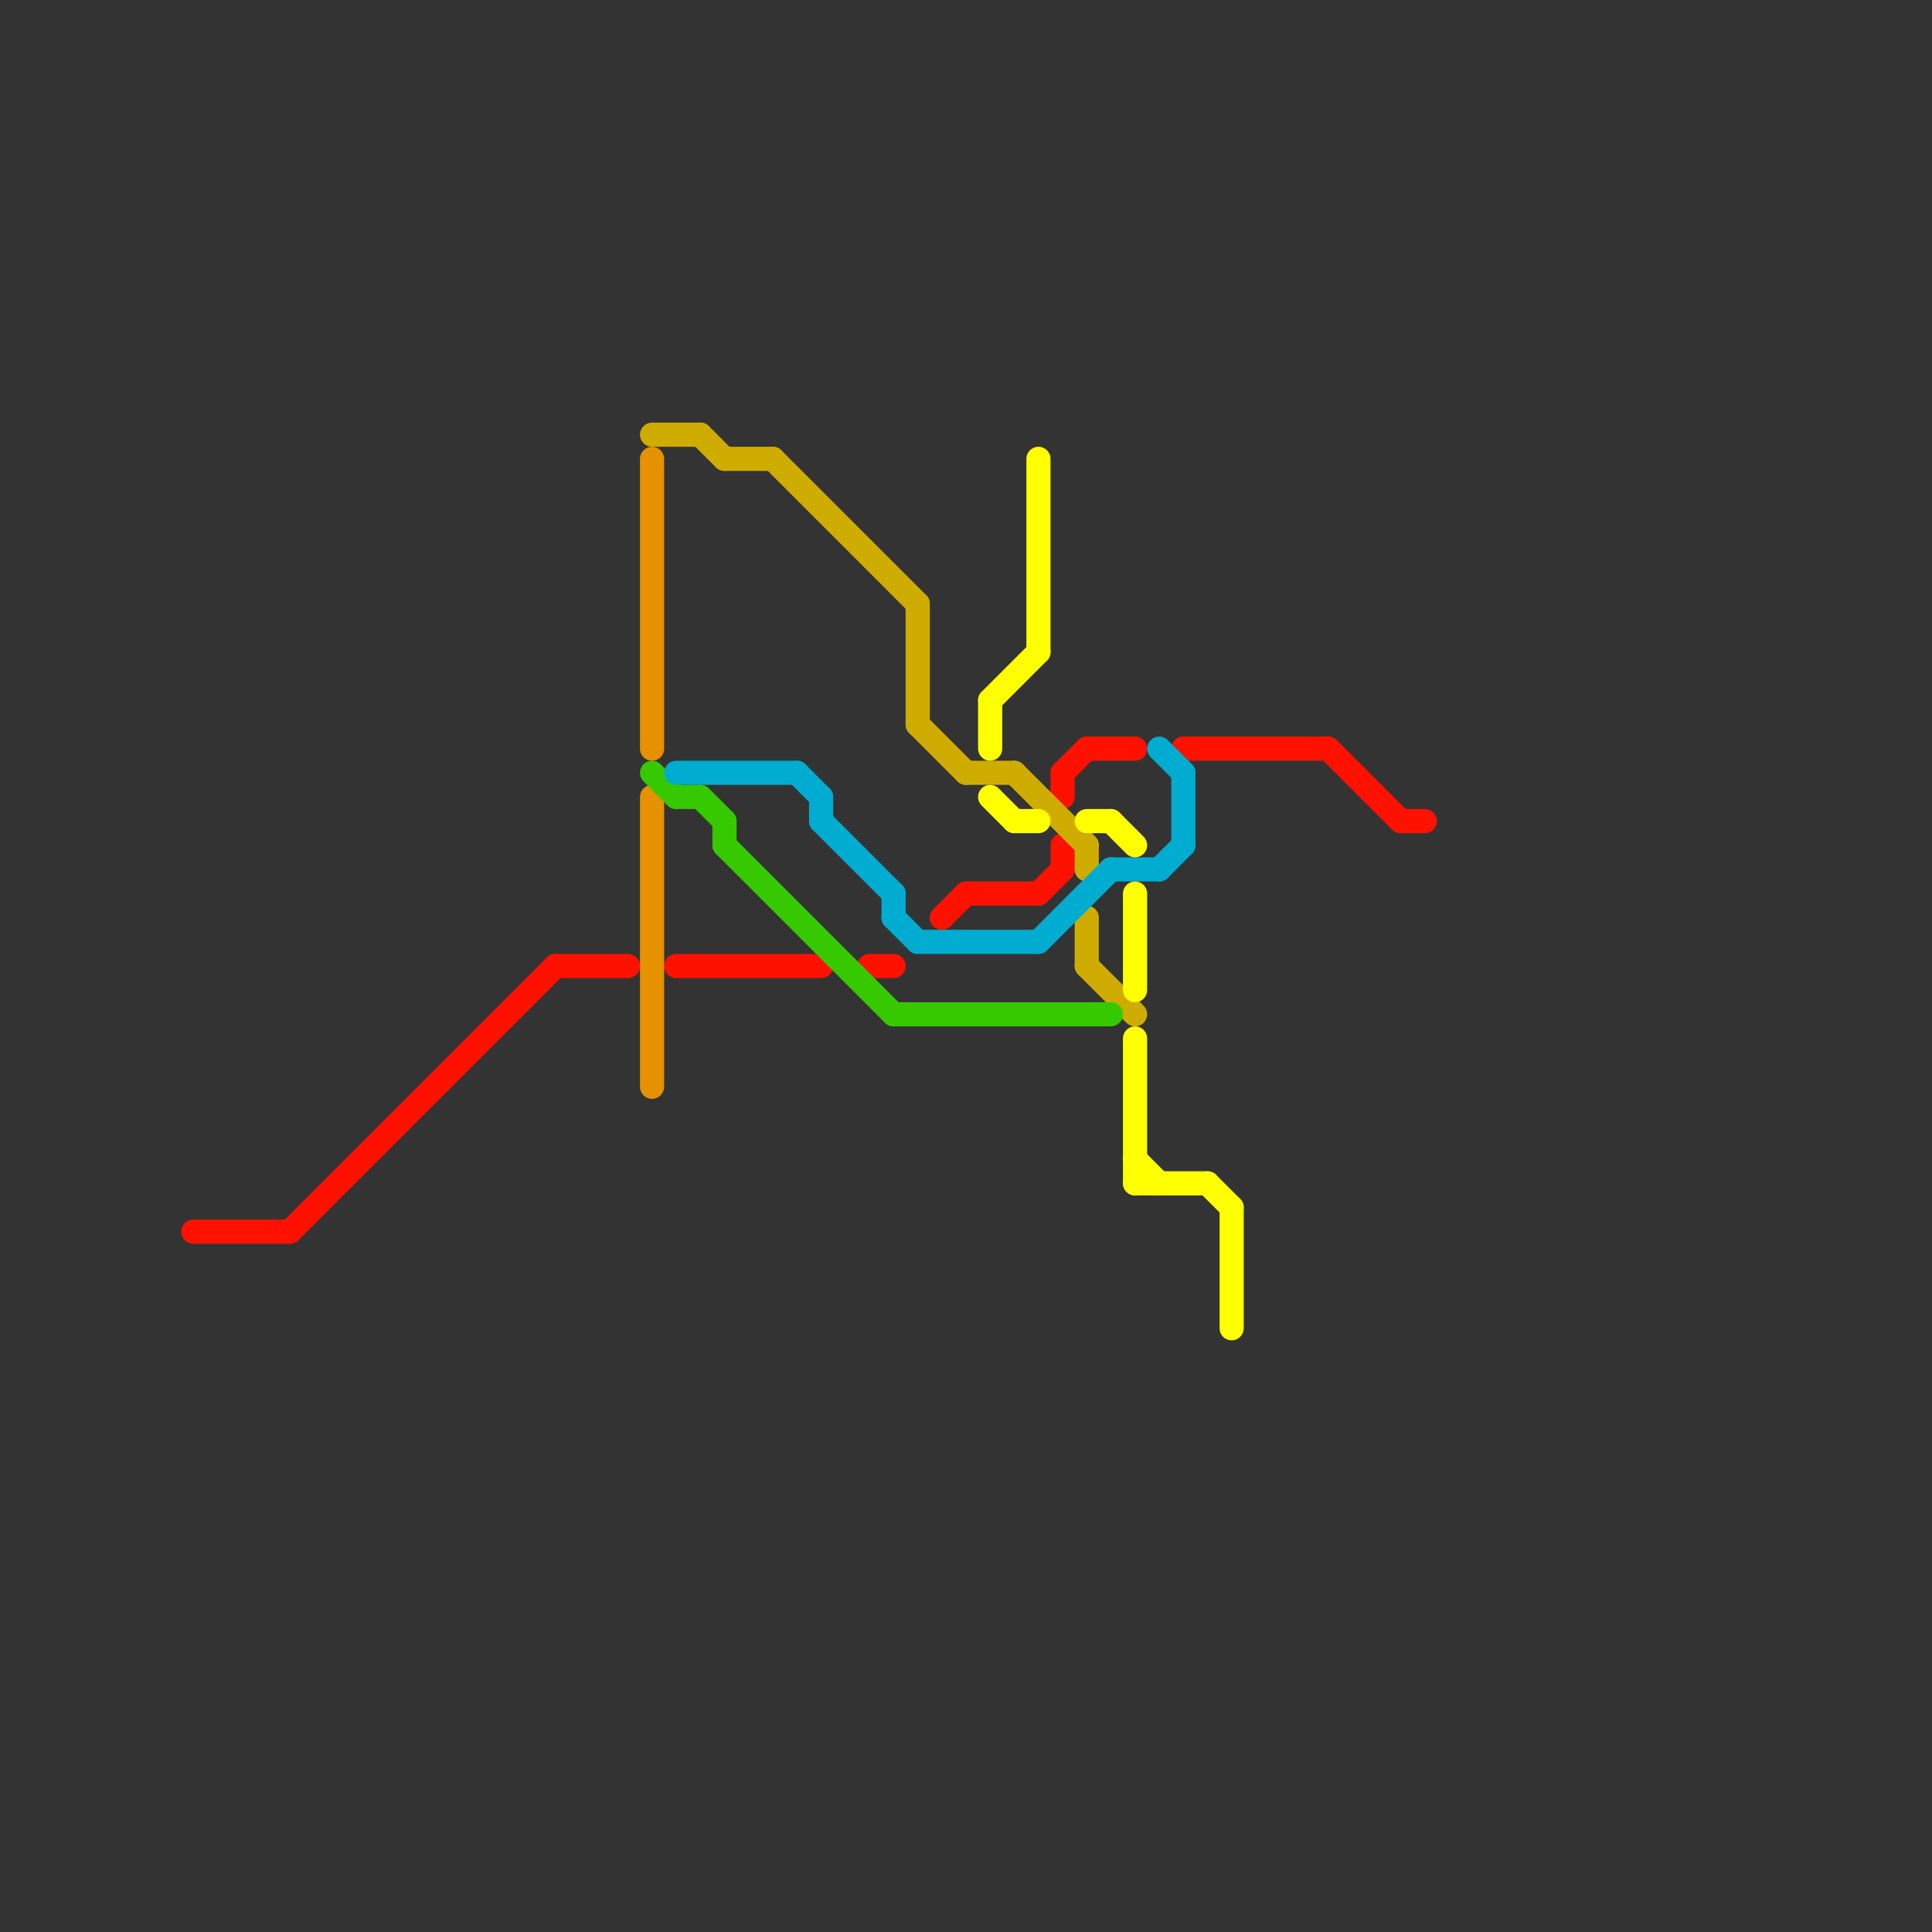 
<svg version="1.1" xmlns="http://www.w3.org/2000/svg" viewBox="0 0 80 80">
<rect x="0" y="0" width="80" height="80" fill="#333333" stroke="none"/>
<style>text { font: 1px Helvetica; font-weight: 600; white-space: pre; dominant-baseline: central; } line { stroke-width: 1; fill: none; stroke-linecap: round; stroke-linejoin: round; } .c0 { stroke: #ff1100 } .c1 { stroke: #cfac00 } .c2 { stroke: #e69100 } .c3 { stroke: #36c900 } .c4 { stroke: #00accf } .c5 { stroke: #ffff00 }</style><defs><g id="wm-xf"><circle r="1.2" fill="#000"/><circle r="0.9" fill="#fff"/><circle r="0.6" fill="#000"/><circle r="0.3" fill="#fff"/></g><g id="wm"><circle r="0.6" fill="#000"/><circle r="0.3" fill="#fff"/></g></defs><line class="c0" x1="8" y1="51" x2="12" y2="51"/><line class="c0" x1="40" y1="37" x2="43" y2="37"/><line class="c0" x1="23" y1="40" x2="26" y2="40"/><line class="c0" x1="45" y1="31" x2="47" y2="31"/><line class="c0" x1="58" y1="34" x2="59" y2="34"/><line class="c0" x1="44" y1="35" x2="44" y2="36"/><line class="c0" x1="39" y1="38" x2="40" y2="37"/><line class="c0" x1="49" y1="31" x2="55" y2="31"/><line class="c0" x1="44" y1="32" x2="45" y2="31"/><line class="c0" x1="55" y1="31" x2="58" y2="34"/><line class="c0" x1="44" y1="32" x2="44" y2="33"/><line class="c0" x1="43" y1="37" x2="44" y2="36"/><line class="c0" x1="28" y1="40" x2="34" y2="40"/><line class="c0" x1="12" y1="51" x2="23" y2="40"/><line class="c0" x1="36" y1="40" x2="37" y2="40"/><line class="c1" x1="38" y1="30" x2="40" y2="32"/><line class="c1" x1="45" y1="38" x2="45" y2="40"/><line class="c1" x1="40" y1="32" x2="42" y2="32"/><line class="c1" x1="29" y1="18" x2="30" y2="19"/><line class="c1" x1="30" y1="19" x2="32" y2="19"/><line class="c1" x1="32" y1="19" x2="38" y2="25"/><line class="c1" x1="27" y1="18" x2="29" y2="18"/><line class="c1" x1="42" y1="32" x2="45" y2="35"/><line class="c1" x1="45" y1="40" x2="47" y2="42"/><line class="c1" x1="45" y1="35" x2="45" y2="36"/><line class="c1" x1="38" y1="25" x2="38" y2="30"/><line class="c2" x1="27" y1="19" x2="27" y2="31"/><line class="c2" x1="27" y1="33" x2="27" y2="45"/><line class="c3" x1="37" y1="42" x2="46" y2="42"/><line class="c3" x1="29" y1="33" x2="30" y2="34"/><line class="c3" x1="30" y1="35" x2="37" y2="42"/><line class="c3" x1="28" y1="33" x2="29" y2="33"/><line class="c3" x1="30" y1="34" x2="30" y2="35"/><line class="c3" x1="27" y1="32" x2="28" y2="33"/><line class="c4" x1="28" y1="32" x2="33" y2="32"/><line class="c4" x1="48" y1="31" x2="49" y2="32"/><line class="c4" x1="49" y1="32" x2="49" y2="35"/><line class="c4" x1="43" y1="39" x2="46" y2="36"/><line class="c4" x1="33" y1="32" x2="34" y2="33"/><line class="c4" x1="34" y1="33" x2="34" y2="34"/><line class="c4" x1="37" y1="37" x2="37" y2="38"/><line class="c4" x1="48" y1="36" x2="49" y2="35"/><line class="c4" x1="34" y1="34" x2="37" y2="37"/><line class="c4" x1="37" y1="38" x2="38" y2="39"/><line class="c4" x1="38" y1="39" x2="43" y2="39"/><line class="c4" x1="46" y1="36" x2="48" y2="36"/><line class="c5" x1="47" y1="37" x2="47" y2="41"/><line class="c5" x1="46" y1="34" x2="47" y2="35"/><line class="c5" x1="43" y1="19" x2="43" y2="27"/><line class="c5" x1="41" y1="33" x2="42" y2="34"/><line class="c5" x1="47" y1="48" x2="48" y2="49"/><line class="c5" x1="41" y1="29" x2="41" y2="31"/><line class="c5" x1="41" y1="29" x2="43" y2="27"/><line class="c5" x1="50" y1="49" x2="51" y2="50"/><line class="c5" x1="45" y1="34" x2="46" y2="34"/><line class="c5" x1="42" y1="34" x2="43" y2="34"/><line class="c5" x1="47" y1="49" x2="50" y2="49"/><line class="c5" x1="47" y1="43" x2="47" y2="49"/><line class="c5" x1="51" y1="50" x2="51" y2="55"/>
</svg>
